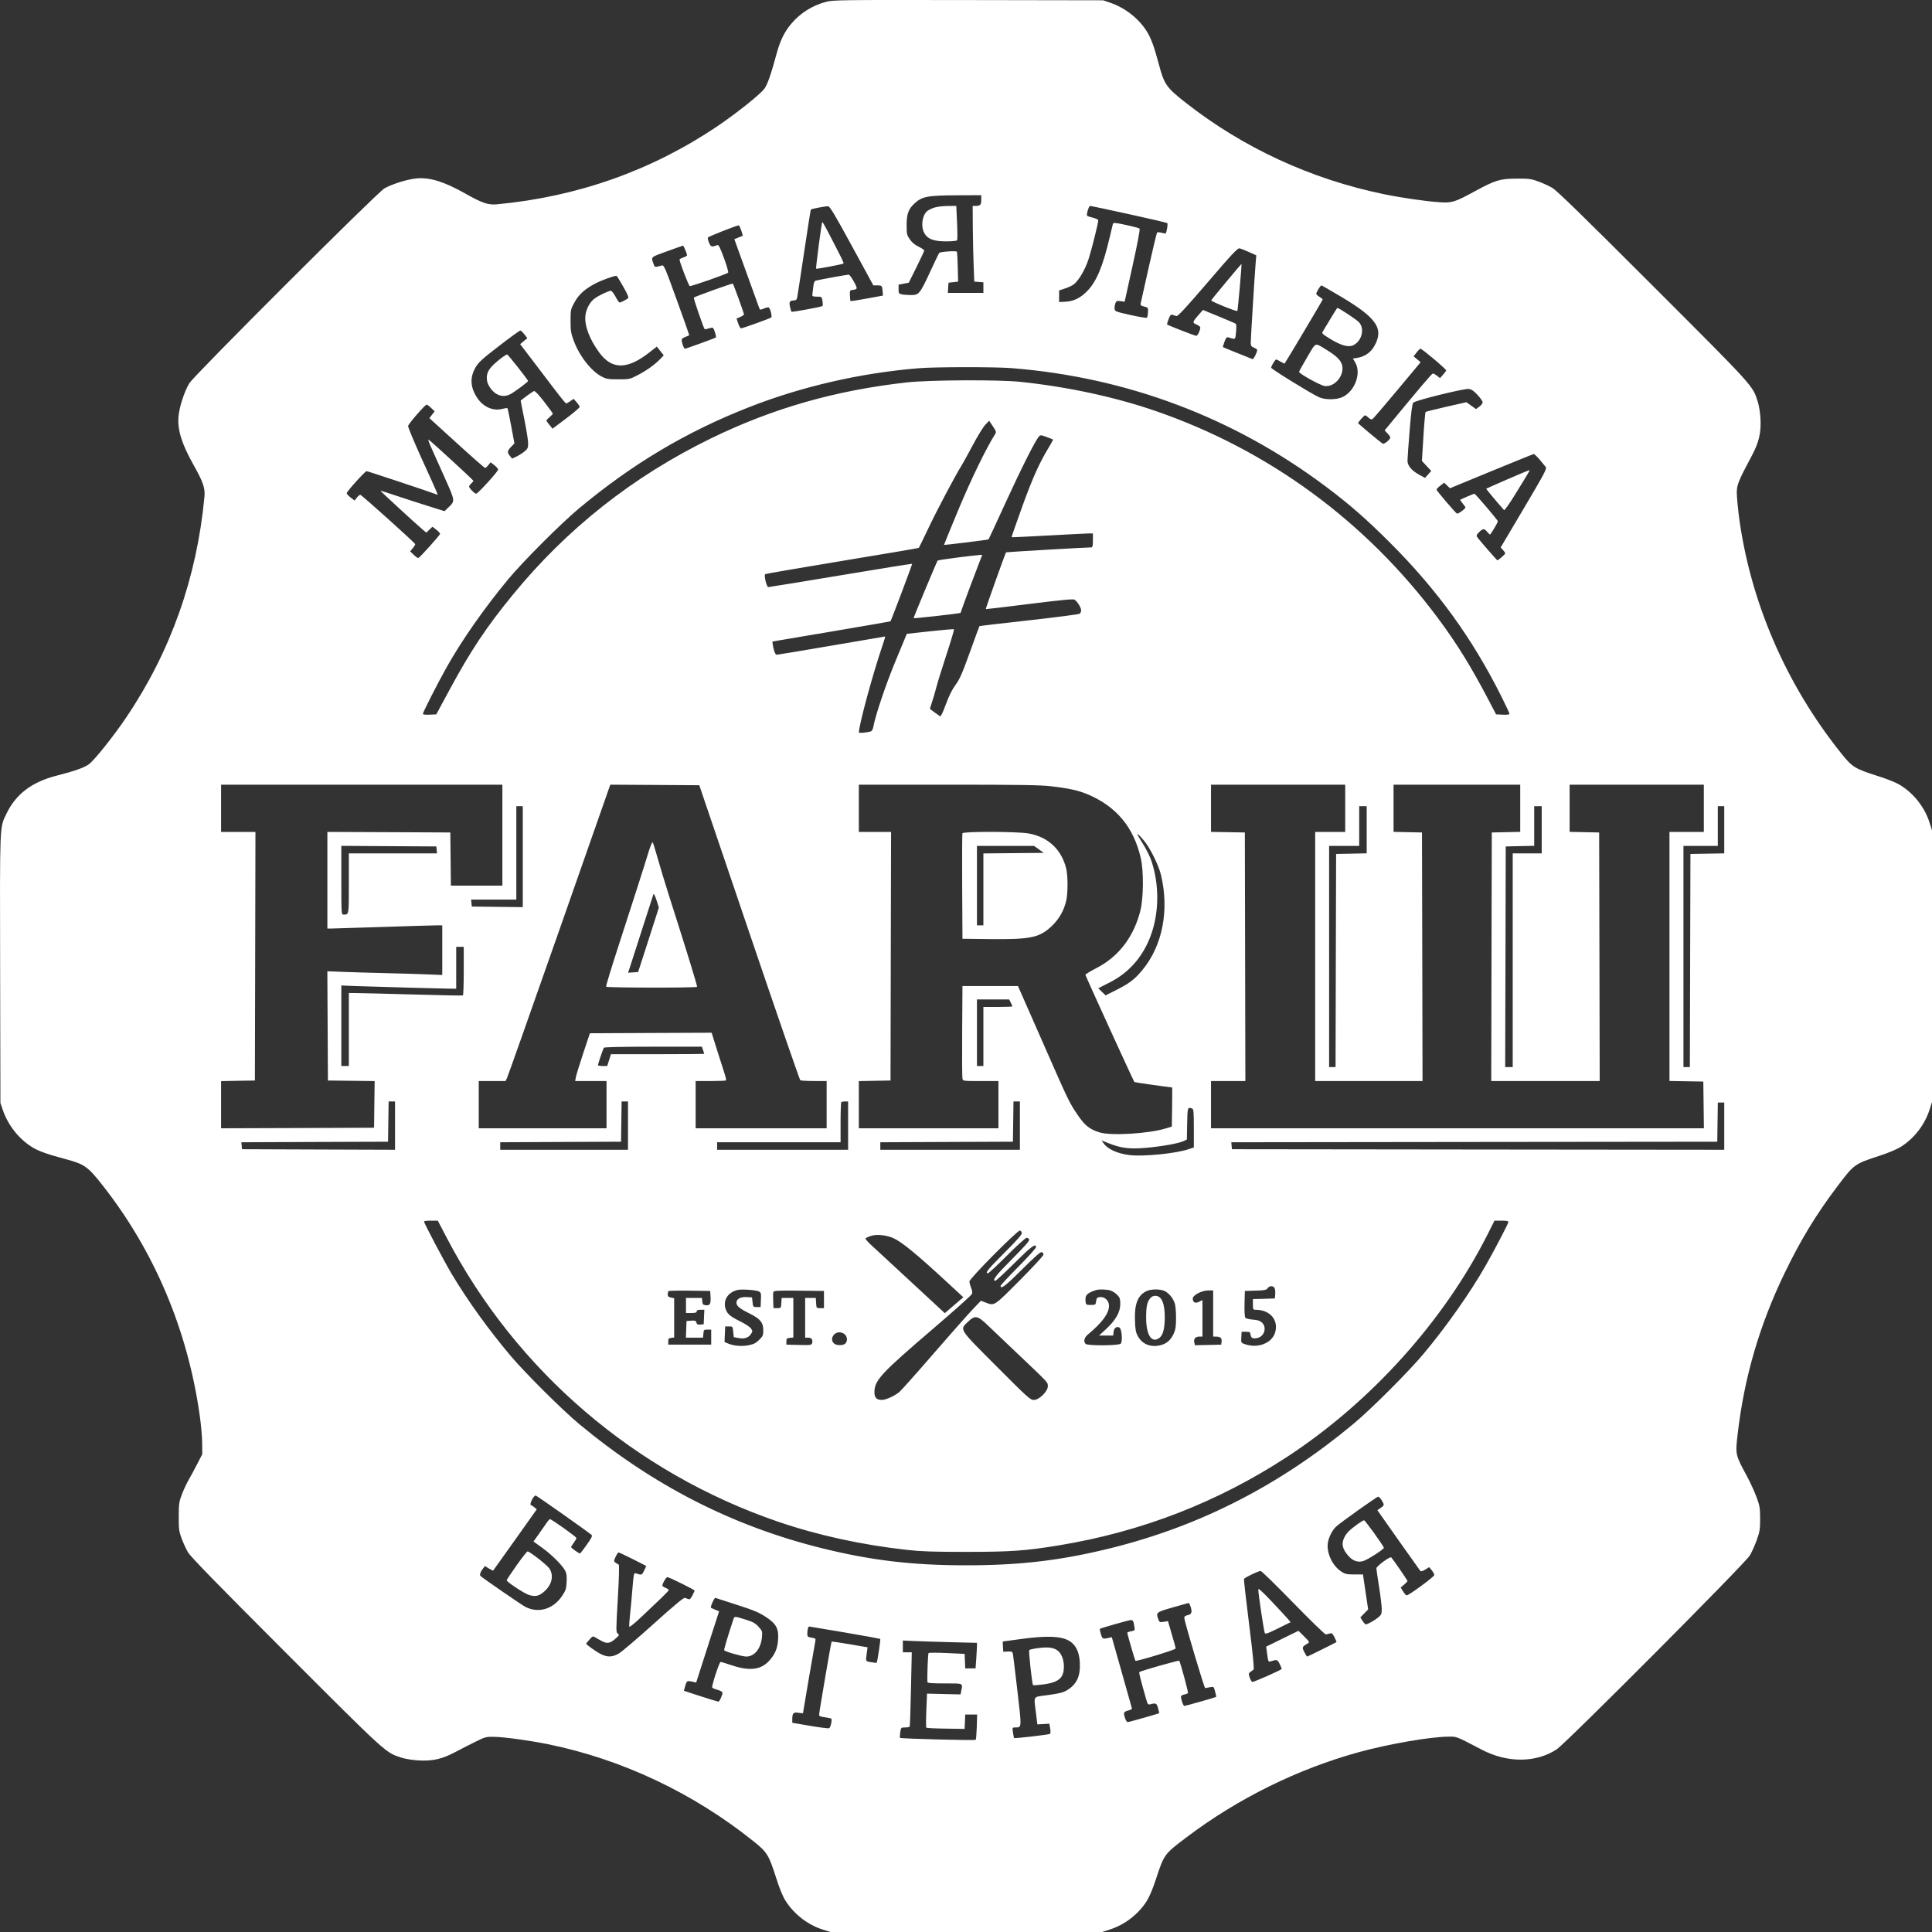<?xml version="1.0" encoding="UTF-8"?> <svg xmlns="http://www.w3.org/2000/svg" width="60" height="60" viewBox="0 0 60 60" fill="none"><rect x="0" y="0" width="60" height="60" fill="#333333" stroke="none"/> <path fill-rule="evenodd" clip-rule="evenodd" d="M25.651 0.058C25.221 0.172 24.846 0.41 24.562 0.751C24.358 0.996 24.229 1.262 24.12 1.66C23.943 2.313 23.837 2.619 23.741 2.751C23.611 2.93 22.874 3.519 22.271 3.925C20.236 5.296 17.936 6.11 15.433 6.345C15.162 6.371 14.976 6.308 14.452 6.012C13.809 5.649 13.374 5.511 12.967 5.538C12.69 5.556 12.191 5.708 11.939 5.85C11.717 5.976 6.034 11.651 5.882 11.899C5.721 12.162 5.561 12.661 5.541 12.964C5.514 13.371 5.653 13.805 6.016 14.448C6.311 14.973 6.374 15.159 6.349 15.43C6.113 17.937 5.302 20.23 3.929 22.268C3.526 22.867 2.934 23.608 2.758 23.736C2.614 23.841 2.303 23.951 1.764 24.087C0.985 24.285 0.489 24.663 0.193 25.285C-0.013 25.717 -0.006 25.547 0.004 30.105L0.013 34.256L0.088 34.473C0.245 34.932 0.568 35.349 0.97 35.608C1.175 35.741 1.446 35.84 2.014 35.991C2.627 36.154 2.724 36.223 3.196 36.824C4.799 38.868 5.825 41.299 6.201 43.944C6.242 44.228 6.277 44.618 6.279 44.811L6.282 45.161L6.127 45.461C6.042 45.626 5.919 45.855 5.853 45.971C5.788 46.086 5.693 46.288 5.644 46.421C5.563 46.636 5.553 46.707 5.551 47.095C5.55 47.484 5.558 47.553 5.638 47.773C5.687 47.907 5.777 48.102 5.837 48.206C5.919 48.346 6.707 49.155 8.882 51.331C12.027 54.477 11.972 54.427 12.468 54.586C12.594 54.626 12.818 54.662 13.005 54.672C13.438 54.696 13.734 54.628 14.139 54.412C14.311 54.321 14.594 54.175 14.768 54.09C15.072 53.94 15.097 53.934 15.352 53.939C15.671 53.945 16.453 54.053 17.014 54.167C19.308 54.633 21.524 55.679 23.398 57.18C23.826 57.523 23.872 57.597 24.103 58.317C24.215 58.666 24.312 58.902 24.401 59.039C24.669 59.455 25.091 59.779 25.555 59.926L25.789 60H30.007H34.225L34.458 59.926C34.922 59.779 35.341 59.459 35.605 59.052C35.692 58.916 35.795 58.675 35.895 58.371C36.154 57.582 36.152 57.585 36.859 57.051C38.45 55.85 40.304 54.935 42.21 54.412C43.12 54.163 44.397 53.941 44.962 53.934C45.254 53.931 45.178 53.901 46.022 54.34C46.816 54.754 47.697 54.749 48.342 54.329C48.631 54.141 54.202 48.549 54.344 48.304C54.406 48.199 54.502 47.981 54.56 47.821C54.652 47.56 54.663 47.489 54.662 47.161C54.661 46.832 54.65 46.764 54.551 46.495C54.491 46.33 54.357 46.037 54.253 45.844C53.891 45.176 53.891 45.174 53.963 44.55C54.166 42.782 54.645 41.142 55.429 39.524C55.928 38.496 56.4 37.719 57.051 36.857C57.585 36.15 57.582 36.152 58.371 35.893C58.675 35.793 58.917 35.69 59.052 35.603C59.459 35.34 59.779 34.92 59.926 34.456L60 34.223V30.005V25.786L59.926 25.553C59.779 25.088 59.459 24.67 59.048 24.404C58.901 24.309 58.677 24.216 58.318 24.101C57.597 23.87 57.523 23.824 57.18 23.395C55.451 21.236 54.34 18.648 53.997 15.982C53.967 15.744 53.94 15.444 53.938 15.315C53.934 15.063 53.981 14.946 54.413 14.136C54.628 13.731 54.696 13.435 54.673 13.002C54.663 12.815 54.627 12.591 54.586 12.464C54.428 11.969 54.477 12.024 51.332 8.879C49.156 6.703 48.347 5.915 48.207 5.834C48.103 5.773 47.908 5.683 47.774 5.635C47.554 5.555 47.485 5.546 47.096 5.547C46.582 5.55 46.441 5.593 45.795 5.944C45.183 6.278 45.09 6.306 44.712 6.281C44.266 6.251 43.51 6.141 42.961 6.027C40.703 5.558 38.607 4.589 36.826 3.192C36.225 2.72 36.156 2.623 35.993 2.01C35.841 1.437 35.742 1.171 35.603 0.956C35.348 0.56 34.935 0.241 34.475 0.083L34.258 0.009L30.073 0.002C26.071 -0.004 25.878 -0.002 25.651 0.058ZM30.474 6.208C30.474 6.363 30.442 6.395 30.287 6.395H30.207L30.211 7.037C30.214 7.39 30.225 7.919 30.236 8.213L30.257 8.746L30.398 8.756L30.54 8.767V8.931V9.096H29.988H29.436L29.446 8.938L29.457 8.779L29.605 8.763L29.755 8.746L29.744 8.296C29.738 8.049 29.726 7.833 29.715 7.816C29.695 7.783 29.205 7.816 29.169 7.854C29.156 7.868 29.029 8.131 28.887 8.439C28.57 9.124 28.538 9.163 28.295 9.163C28.196 9.163 28.068 9.154 28.01 9.142C27.913 9.123 27.906 9.111 27.906 8.981V8.841L28.064 8.81L28.223 8.779L28.463 8.296C28.595 8.03 28.703 7.797 28.703 7.779C28.703 7.761 28.625 7.708 28.53 7.662C28.414 7.607 28.323 7.531 28.256 7.434C28.163 7.299 28.156 7.27 28.156 6.984C28.157 6.647 28.212 6.493 28.395 6.324C28.636 6.1 28.791 6.07 29.732 6.065L30.474 6.062V6.208ZM26.455 7.637L27.122 8.862L27.245 8.863C27.389 8.863 27.395 8.87 27.411 9.046L27.422 9.179L26.925 9.271C26.652 9.322 26.422 9.357 26.414 9.349C26.406 9.342 26.398 9.263 26.395 9.174C26.389 9.015 26.39 9.013 26.497 9.002C26.557 8.997 26.606 8.973 26.606 8.95C26.606 8.876 26.402 8.529 26.358 8.529C26.307 8.529 25.411 8.692 25.332 8.716C25.292 8.728 25.27 8.786 25.255 8.923C25.243 9.027 25.231 9.135 25.227 9.163C25.223 9.2 25.259 9.213 25.371 9.213C25.519 9.213 25.52 9.214 25.543 9.346C25.555 9.42 25.556 9.49 25.544 9.503C25.518 9.53 24.598 9.7 24.579 9.681C24.572 9.674 24.551 9.605 24.534 9.527C24.499 9.372 24.526 9.331 24.663 9.33C24.712 9.33 24.743 9.305 24.755 9.255C24.764 9.213 24.861 8.582 24.97 7.851C25.079 7.12 25.174 6.515 25.182 6.507C25.206 6.483 25.651 6.4 25.721 6.406C25.772 6.411 25.943 6.696 26.455 7.637ZM29.006 6.45C28.924 6.479 28.828 6.527 28.793 6.557C28.639 6.692 28.593 7.024 28.7 7.229C28.801 7.421 28.991 7.496 29.378 7.496C29.567 7.496 29.712 7.481 29.724 7.461C29.736 7.442 29.735 7.194 29.722 6.911L29.698 6.395L29.427 6.397C29.273 6.398 29.092 6.421 29.006 6.45ZM35.058 6.65C35.7 6.791 36.237 6.916 36.252 6.929C36.276 6.949 36.233 7.215 36.201 7.248C36.194 7.255 36.137 7.246 36.075 7.229C36.012 7.211 35.95 7.208 35.935 7.222C35.921 7.237 35.804 7.721 35.676 8.298C35.548 8.874 35.435 9.379 35.426 9.418C35.412 9.478 35.429 9.495 35.534 9.52C35.656 9.55 35.658 9.554 35.652 9.695C35.648 9.775 35.633 9.852 35.618 9.866C35.604 9.88 35.374 9.842 35.108 9.783C34.652 9.681 34.624 9.67 34.615 9.592C34.609 9.546 34.62 9.47 34.638 9.422C34.668 9.345 34.685 9.337 34.799 9.353L34.927 9.37L35.174 8.249C35.329 7.55 35.41 7.118 35.39 7.099C35.373 7.083 35.183 7.032 34.968 6.986C34.614 6.911 34.575 6.908 34.561 6.958C34.553 6.988 34.507 7.177 34.46 7.379C34.248 8.281 34.051 8.748 33.759 9.045C33.551 9.257 33.338 9.359 33.084 9.371L32.891 9.38V9.2V9.02L33.07 8.961C33.169 8.929 33.289 8.874 33.337 8.839C33.496 8.723 33.701 8.375 33.81 8.036C33.905 7.739 34.107 6.931 34.108 6.84C34.108 6.819 34.033 6.784 33.941 6.762C33.849 6.74 33.768 6.711 33.76 6.698C33.734 6.657 33.815 6.395 33.854 6.394C33.874 6.394 34.416 6.509 35.058 6.65ZM25.427 7.615C25.375 8.011 25.338 8.339 25.344 8.345C25.361 8.361 26.172 8.207 26.195 8.184C26.213 8.166 26.143 8.023 25.681 7.137C25.612 7.005 25.547 6.896 25.538 6.896C25.528 6.896 25.478 7.219 25.427 7.615ZM23.018 7.151C23.047 7.237 23.071 7.311 23.071 7.315C23.071 7.318 23.012 7.346 22.939 7.375L22.806 7.428L22.935 7.787C23.143 8.366 23.544 9.473 23.575 9.556C23.602 9.629 23.608 9.63 23.724 9.581C23.791 9.553 23.858 9.538 23.874 9.548C23.922 9.578 23.985 9.829 23.952 9.859C23.917 9.89 23.064 10.197 23.012 10.197C22.993 10.197 22.954 10.128 22.925 10.044L22.874 9.892L22.989 9.844C23.052 9.817 23.105 9.781 23.105 9.763C23.105 9.727 22.78 8.828 22.759 8.807C22.745 8.792 21.579 9.21 21.548 9.242C21.53 9.259 21.848 10.185 21.884 10.222C21.893 10.23 21.948 10.221 22.006 10.201C22.064 10.181 22.125 10.172 22.14 10.182C22.177 10.204 22.254 10.458 22.231 10.481C22.21 10.502 21.307 10.83 21.27 10.83C21.239 10.83 21.171 10.646 21.171 10.561C21.171 10.523 21.212 10.488 21.287 10.463C21.351 10.442 21.404 10.415 21.404 10.404C21.404 10.392 21.229 9.897 21.014 9.304C20.655 8.31 20.619 8.226 20.556 8.244C20.336 8.305 20.339 8.306 20.304 8.215C20.212 7.971 20.189 7.994 20.715 7.804C20.979 7.708 21.203 7.629 21.213 7.629C21.232 7.629 21.337 7.881 21.337 7.927C21.337 7.944 21.285 7.975 21.221 7.996C21.156 8.017 21.104 8.047 21.104 8.062C21.104 8.136 21.387 8.871 21.42 8.884C21.461 8.9 22.567 8.513 22.613 8.467C22.628 8.453 22.57 8.25 22.484 8.016C22.366 7.694 22.317 7.596 22.28 7.611C22.102 7.679 22.076 7.672 22.021 7.542C21.992 7.473 21.975 7.399 21.983 7.378C21.995 7.348 22.858 7.006 22.943 6.998C22.955 6.996 22.989 7.066 23.018 7.151ZM38.792 7.829L39.015 7.929L38.995 8.171C38.965 8.525 38.843 10.514 38.843 10.644C38.843 10.736 38.86 10.763 38.943 10.797C38.998 10.82 39.043 10.851 39.043 10.867C39.043 10.944 38.93 11.166 38.897 11.153C38.255 10.896 37.99 10.789 37.981 10.779C37.974 10.773 37.995 10.698 38.028 10.613C38.078 10.482 38.097 10.462 38.157 10.48C38.373 10.548 38.364 10.555 38.387 10.309C38.399 10.184 38.397 10.072 38.384 10.059C38.37 10.046 38.134 9.944 37.859 9.831L37.359 9.626L37.232 9.769C37.028 10.002 37.023 10.021 37.158 10.078C37.223 10.105 37.276 10.145 37.276 10.168C37.276 10.255 37.194 10.43 37.153 10.43C37.112 10.43 36.273 10.104 36.246 10.078C36.238 10.071 36.259 9.996 36.291 9.911C36.339 9.787 36.362 9.761 36.413 9.777C36.447 9.788 36.502 9.805 36.534 9.815C36.578 9.829 36.808 9.582 37.509 8.765C38.273 7.874 38.438 7.699 38.497 7.712C38.536 7.721 38.669 7.774 38.792 7.829ZM38.087 8.748C37.833 9.052 37.621 9.313 37.616 9.328C37.605 9.36 38.401 9.683 38.427 9.657C38.443 9.64 38.57 8.196 38.555 8.196C38.551 8.196 38.341 8.444 38.087 8.748ZM19.355 8.9C19.506 9.169 19.535 9.244 19.499 9.268C19.41 9.328 19.273 9.396 19.242 9.396C19.225 9.396 19.168 9.314 19.116 9.213C19.063 9.112 18.997 9.03 18.97 9.03C18.9 9.03 18.595 9.176 18.468 9.269C18.318 9.38 18.201 9.597 18.18 9.806C18.148 10.114 18.309 10.539 18.614 10.953C19.006 11.484 19.481 11.482 20.166 10.946L20.398 10.764L20.505 10.899L20.613 11.035L20.5 11.153C20.334 11.326 20.082 11.506 19.801 11.652C19.56 11.777 19.544 11.78 19.203 11.78C18.897 11.781 18.833 11.77 18.694 11.699C18.363 11.53 17.992 11.056 17.815 10.574C17.732 10.348 17.719 10.266 17.719 9.963C17.719 9.628 17.724 9.604 17.834 9.402C17.971 9.149 18.154 8.981 18.478 8.81C18.674 8.707 19.026 8.577 19.143 8.565C19.156 8.564 19.251 8.715 19.355 8.9ZM41.659 9.221C42.767 9.882 42.986 10.213 42.677 10.754C42.566 10.949 42.38 11.077 42.155 11.113L42.016 11.135L42.088 11.258C42.283 11.587 42.081 12.144 41.699 12.328C41.512 12.419 41.151 12.422 40.96 12.335C40.716 12.224 39.477 11.459 39.477 11.42C39.477 11.367 39.602 11.164 39.634 11.164C39.648 11.164 39.71 11.195 39.772 11.232C39.834 11.27 39.889 11.296 39.894 11.291C39.925 11.258 41.077 9.321 41.077 9.301C41.077 9.288 41.032 9.251 40.977 9.218C40.922 9.186 40.877 9.143 40.877 9.123C40.877 9.078 41.009 8.863 41.037 8.863C41.048 8.863 41.328 9.024 41.659 9.221ZM41.326 9.888C41.219 10.067 41.112 10.246 41.086 10.286C41.042 10.354 41.052 10.365 41.313 10.526C41.651 10.733 41.885 10.796 42.035 10.718C42.301 10.581 42.388 10.199 42.199 10.002C42.12 9.919 41.58 9.563 41.533 9.563C41.525 9.563 41.432 9.709 41.326 9.888ZM16.285 10.383L16.377 10.502L16.265 10.595L16.154 10.688L16.47 11.102C16.643 11.329 16.958 11.743 17.169 12.021C17.38 12.3 17.565 12.529 17.581 12.529C17.596 12.53 17.655 12.498 17.711 12.459L17.813 12.386L17.908 12.492C17.96 12.551 18.002 12.617 18.001 12.64C18 12.662 17.811 12.823 17.58 12.997L17.16 13.313L17.065 13.198C17.012 13.135 16.969 13.073 16.969 13.06C16.969 13.048 17.014 12.999 17.069 12.953C17.124 12.907 17.169 12.859 17.169 12.847C17.169 12.835 17.047 12.668 16.899 12.476C16.724 12.25 16.612 12.133 16.582 12.144C16.538 12.161 16.169 12.431 16.169 12.446C16.169 12.45 16.221 12.713 16.285 13.031C16.35 13.349 16.402 13.681 16.402 13.768C16.402 13.905 16.388 13.938 16.295 14.016C16.236 14.066 16.124 14.137 16.047 14.175L15.905 14.243L15.838 14.162C15.746 14.052 15.752 14.002 15.872 13.878L15.976 13.771L15.876 13.232C15.821 12.936 15.768 12.686 15.759 12.677C15.75 12.668 15.678 12.677 15.6 12.698C15.316 12.775 15.006 12.638 14.819 12.354C14.6 12.02 14.586 11.715 14.778 11.394C14.866 11.247 14.996 11.13 15.502 10.741C15.841 10.48 16.136 10.266 16.157 10.265C16.177 10.264 16.235 10.317 16.285 10.383ZM40.597 11.091C40.458 11.326 40.344 11.532 40.344 11.549C40.345 11.605 41.005 11.97 41.138 11.988C41.454 12.03 41.764 11.653 41.677 11.33C41.638 11.185 41.496 11.046 41.21 10.873C40.814 10.633 40.884 10.608 40.597 11.091ZM44.532 11.151C44.741 11.327 44.912 11.485 44.912 11.501C44.912 11.517 44.869 11.578 44.816 11.636L44.721 11.743L44.628 11.67C44.578 11.63 44.519 11.598 44.499 11.599C44.467 11.601 44.077 12.061 43.164 13.169L43.001 13.367L43.09 13.46C43.138 13.51 43.178 13.567 43.178 13.585C43.178 13.65 42.985 13.806 42.939 13.778C42.873 13.738 42.177 13.156 42.177 13.141C42.177 13.109 42.364 12.898 42.392 12.898C42.409 12.898 42.459 12.931 42.502 12.972C42.558 13.024 42.594 13.036 42.626 13.013C42.652 12.996 42.998 12.591 43.396 12.115L44.119 11.249L44.01 11.158L43.901 11.067L43.991 10.949C44.041 10.883 44.097 10.83 44.117 10.83C44.136 10.83 44.323 10.975 44.532 11.151ZM15.513 11.164C15.215 11.402 15.118 11.54 15.118 11.73C15.118 11.844 15.143 11.923 15.211 12.026C15.379 12.279 15.615 12.36 15.845 12.244C15.969 12.181 16.403 11.86 16.401 11.832C16.398 11.797 15.784 11.019 15.752 11.009C15.733 11.004 15.626 11.073 15.513 11.164ZM31.409 11.432C34.988 11.714 38.308 12.963 41.16 15.1C41.907 15.659 42.437 16.122 43.163 16.848C44.634 18.319 45.72 19.818 46.625 21.626C46.765 21.905 46.879 22.15 46.879 22.169C46.879 22.192 46.801 22.201 46.671 22.195L46.462 22.185L46.218 21.718C45.677 20.686 45.231 19.967 44.647 19.184C42.41 16.185 39.396 13.975 35.892 12.765C34.628 12.329 33.152 12.011 31.674 11.857C31.009 11.788 28.859 11.799 28.173 11.875C25.954 12.121 24.005 12.677 22.085 13.612C19.66 14.794 17.607 16.415 15.916 18.483C15.109 19.469 14.612 20.216 13.967 21.411L13.549 22.185L13.341 22.195C13.206 22.201 13.134 22.192 13.134 22.168C13.134 22.119 13.569 21.264 13.855 20.751C14.319 19.916 15.044 18.878 15.788 17.983C16.252 17.426 17.429 16.249 17.986 15.785C19.651 14.4 21.312 13.411 23.255 12.648C24.895 12.003 26.733 11.581 28.54 11.435C29.054 11.393 30.89 11.392 31.409 11.432ZM45.887 12.265C45.974 12.359 46.045 12.462 46.045 12.494C46.045 12.526 45.999 12.586 45.942 12.628L45.839 12.704L45.69 12.598L45.541 12.491L44.918 12.632C44.575 12.71 44.285 12.783 44.273 12.794C44.261 12.805 44.23 13.152 44.205 13.565L44.159 14.315L44.304 14.471L44.449 14.626L44.352 14.734L44.256 14.842L44.081 14.747C43.839 14.615 43.711 14.462 43.711 14.305C43.711 14.236 43.741 13.813 43.778 13.365C43.825 12.785 43.858 12.537 43.891 12.504C43.961 12.433 45.471 12.061 45.612 12.079C45.699 12.091 45.769 12.137 45.887 12.265ZM13.389 12.669L13.498 12.774L13.416 12.88L13.335 12.986L14.184 13.759C14.651 14.184 15.048 14.532 15.065 14.532C15.083 14.532 15.128 14.492 15.166 14.444L15.235 14.357L15.352 14.446C15.416 14.495 15.469 14.557 15.469 14.583C15.469 14.643 14.842 15.332 14.787 15.332C14.739 15.332 14.568 15.159 14.568 15.11C14.568 15.091 14.598 15.049 14.635 15.015C14.672 14.982 14.702 14.944 14.702 14.932C14.702 14.908 13.386 13.7 13.309 13.653C13.287 13.639 13.322 13.745 13.387 13.888C13.453 14.031 13.642 14.454 13.808 14.827C14.143 15.581 14.14 15.551 13.916 15.768L13.806 15.875L13.295 15.715C13.014 15.627 12.568 15.482 12.303 15.394C12.039 15.305 11.819 15.236 11.815 15.241C11.807 15.249 12.936 16.288 13.124 16.445L13.239 16.541L13.334 16.45L13.429 16.358L13.549 16.45C13.614 16.5 13.668 16.558 13.667 16.578C13.665 16.619 13.047 17.308 12.994 17.328C12.976 17.335 12.911 17.291 12.85 17.231L12.737 17.122L12.82 17.023C12.866 16.969 12.899 16.912 12.894 16.898C12.876 16.848 11.227 15.366 11.19 15.366C11.17 15.366 11.121 15.405 11.082 15.454L11.011 15.544L10.889 15.451C10.822 15.399 10.767 15.34 10.767 15.318C10.767 15.265 11.338 14.632 11.385 14.632C11.418 14.632 13.37 15.281 13.545 15.35C13.617 15.379 13.671 15.51 13.085 14.22C12.854 13.709 12.668 13.263 12.674 13.229C12.685 13.16 13.199 12.568 13.25 12.566C13.267 12.565 13.33 12.611 13.389 12.669ZM30.906 13.479C30.623 13.928 30.163 14.873 29.77 15.815C29.518 16.42 29.314 16.918 29.317 16.921C29.329 16.933 30.685 16.765 30.7 16.751C30.708 16.743 30.95 16.222 31.238 15.592C31.732 14.515 32.15 13.686 32.264 13.558C32.312 13.505 32.326 13.506 32.503 13.571C32.606 13.609 32.696 13.645 32.702 13.65C32.709 13.655 32.646 13.771 32.564 13.906C32.272 14.388 32.061 14.86 31.736 15.762C31.555 16.265 31.41 16.68 31.415 16.684C31.42 16.689 31.927 16.665 32.541 16.631C33.155 16.597 33.722 16.568 33.8 16.567L33.941 16.566V16.783C33.941 16.934 33.929 16.999 33.9 16.999C33.782 16.996 31.255 17.144 31.244 17.153C31.224 17.171 30.604 18.908 30.614 18.917C30.619 18.921 31.229 18.849 31.969 18.756C32.938 18.635 33.329 18.597 33.369 18.622C33.454 18.675 33.575 18.868 33.575 18.951C33.575 18.992 33.556 19.041 33.533 19.059C33.51 19.078 32.802 19.17 31.96 19.264C31.118 19.357 30.424 19.439 30.418 19.445C30.412 19.451 30.279 19.814 30.121 20.253C29.883 20.915 29.807 21.088 29.676 21.268C29.568 21.415 29.471 21.61 29.374 21.875C29.283 22.124 29.217 22.259 29.193 22.245C29.173 22.233 29.096 22.178 29.023 22.123C28.95 22.067 28.886 22.02 28.881 22.017C28.877 22.015 28.904 21.924 28.941 21.815C28.978 21.707 29.04 21.498 29.077 21.351C29.114 21.204 29.258 20.742 29.395 20.323C29.533 19.904 29.637 19.553 29.627 19.543C29.617 19.533 29.284 19.561 28.886 19.605L28.162 19.684L27.821 20.505C27.518 21.233 27.186 22.214 27.121 22.576C27.108 22.648 27.076 22.706 27.044 22.715C26.915 22.753 26.672 22.774 26.673 22.747C26.679 22.496 27.114 20.898 27.419 20.009C27.465 19.876 27.495 19.767 27.488 19.767C27.48 19.767 26.73 19.895 25.821 20.051C24.912 20.207 24.147 20.334 24.121 20.334C24.076 20.334 24.018 20.178 23.997 20.004L23.988 19.923L25.817 19.614C26.823 19.444 27.651 19.3 27.655 19.294C27.68 19.265 28.337 17.52 28.327 17.51C28.321 17.503 27.323 17.663 26.111 17.866C24.899 18.068 23.886 18.233 23.86 18.233C23.809 18.233 23.72 17.869 23.763 17.831C23.777 17.819 24.853 17.634 26.154 17.419C27.456 17.205 28.527 17.023 28.535 17.015C28.542 17.008 28.679 16.727 28.838 16.392C29.098 15.843 29.663 14.775 29.861 14.459C29.904 14.391 30.06 14.106 30.21 13.825C30.359 13.544 30.535 13.259 30.6 13.191L30.719 13.066L30.834 13.238C30.936 13.389 30.945 13.417 30.906 13.479ZM47.815 14.273C47.896 14.37 47.983 14.474 48.007 14.505C48.045 14.553 47.956 14.719 47.327 15.782L46.604 17.003L46.675 17.078C46.714 17.12 46.746 17.168 46.746 17.185C46.746 17.213 46.534 17.4 46.502 17.4C46.487 17.4 45.956 16.79 45.883 16.69C45.843 16.635 45.849 16.616 45.931 16.53C46.045 16.411 46.1 16.408 46.185 16.516C46.221 16.562 46.261 16.599 46.273 16.599C46.297 16.599 46.515 16.233 46.517 16.188C46.52 16.157 45.817 15.332 45.788 15.332C45.771 15.332 45.374 15.502 45.349 15.52C45.343 15.525 45.376 15.576 45.424 15.633C45.472 15.691 45.511 15.748 45.51 15.76C45.505 15.806 45.279 15.97 45.247 15.95C45.188 15.914 44.612 15.238 44.612 15.205C44.612 15.188 44.665 15.132 44.731 15.082L44.85 14.991L44.94 15.077L45.03 15.163L46.313 14.634C47.019 14.343 47.612 14.103 47.631 14.101C47.651 14.1 47.733 14.177 47.815 14.273ZM46.814 14.886C46.458 15.04 46.161 15.172 46.156 15.177C46.148 15.185 46.553 15.67 46.712 15.843C46.725 15.858 46.879 15.64 47.052 15.359C47.514 14.61 47.52 14.598 47.49 14.602C47.475 14.603 47.171 14.731 46.814 14.886ZM29.73 17.315C29.404 17.357 29.129 17.399 29.119 17.409C29.096 17.432 28.373 19.165 28.373 19.197C28.373 19.214 29.706 19.065 29.829 19.035C29.832 19.034 29.853 18.977 29.875 18.909C29.92 18.771 30.326 17.685 30.436 17.408L30.506 17.233L30.415 17.236C30.365 17.238 30.057 17.274 29.73 17.315ZM15.602 25.936V27.504H14.802H14.003L13.994 26.678L13.985 25.853L12.076 25.844L10.167 25.836V27.337V28.837L10.275 28.837C10.335 28.837 11.051 28.814 11.867 28.788C12.684 28.761 13.438 28.738 13.543 28.738L13.735 28.738V29.508V30.279L13.243 30.259C12.972 30.248 12.406 30.231 11.984 30.222C11.562 30.212 10.981 30.195 10.692 30.184L10.166 30.164L10.175 31.86L10.184 33.556L10.909 33.565L11.635 33.574L11.626 34.299L11.617 35.023L9.242 35.032L6.866 35.04V34.307V33.575L7.391 33.565L7.916 33.556L7.925 29.696L7.933 25.836H7.399H6.866V25.103V24.369H11.234H15.602V25.936ZM23.267 28.954C24.12 31.467 24.834 33.534 24.853 33.547C24.872 33.561 25.065 33.572 25.28 33.572L25.672 33.573V34.306V35.04H23.638H21.604V34.306V33.573H22.065C22.319 33.573 22.535 33.564 22.546 33.553C22.556 33.543 22.537 33.449 22.503 33.345C22.469 33.241 22.364 32.912 22.27 32.614L22.1 32.072L20.21 32.08L18.32 32.089L18.114 32.706C18.001 33.045 17.898 33.379 17.885 33.448L17.862 33.573H18.349H18.836V34.306V35.04H16.852H14.868V34.306V33.573H15.284H15.7L15.745 33.481C15.77 33.431 16.502 31.36 17.372 28.879L18.953 24.369L20.335 24.377L21.717 24.386L23.267 28.954ZM32.641 24.418C33.201 24.483 33.497 24.549 33.785 24.671C34.674 25.049 35.209 25.693 35.429 26.653C35.521 27.053 35.514 27.884 35.416 28.278C35.212 29.095 34.741 29.71 34.047 30.067C33.861 30.163 33.708 30.256 33.708 30.273C33.708 30.303 35.202 33.573 35.23 33.604C35.239 33.614 36.112 33.739 36.401 33.772C36.406 33.772 36.406 34.046 36.401 34.38L36.392 34.987L36.205 35.044C35.664 35.209 34.499 35.278 34.141 35.166C33.844 35.074 33.69 34.952 33.478 34.64C33.2 34.23 33.209 34.25 32.377 32.356L31.614 30.622H30.752H29.89L29.881 32.022C29.876 32.792 29.88 33.456 29.89 33.498C29.908 33.572 29.915 33.573 30.457 33.573H31.007V34.306V35.04H28.84H26.672V34.307V33.575L27.164 33.565L27.656 33.556L27.664 29.696L27.673 25.836H27.173H26.672V25.103V24.369H29.448C31.672 24.369 32.307 24.379 32.641 24.418ZM41.777 25.103V25.836H41.31H40.844V29.704V33.573H42.511H44.178L44.17 29.713L44.161 25.853L43.72 25.844L43.278 25.834V25.102V24.369H45.245H47.212V25.102V25.834L46.771 25.844L46.329 25.853L46.32 29.713L46.312 33.573H47.996H49.68L49.672 29.713L49.663 25.853L49.205 25.844L48.746 25.834V25.102V24.369H50.83H52.914V25.103V25.836H52.381H51.847V29.704V33.571L52.373 33.58L52.898 33.589L52.907 34.315L52.916 35.04H45.263H37.609V34.306V33.573H38.143H38.676L38.668 29.713L38.66 25.853L38.134 25.844L37.609 25.835V25.102V24.369H39.693H41.777V25.103ZM16.235 26.604V28.172L15.444 28.163L14.652 28.154L14.641 28.046L14.631 27.937H15.333H16.035V26.487V25.036H16.136H16.235V26.604ZM42.444 25.769V26.501L41.969 26.511L41.494 26.52L41.485 29.83L41.477 33.139H41.377H41.277V29.704V26.27H41.744H42.211V25.653V25.036H42.328H42.444V25.769ZM47.879 25.77V26.503H47.429H46.979V29.821V33.139H46.862H46.745L46.754 29.713L46.762 26.287L47.204 26.277L47.646 26.268V25.652V25.036H47.763H47.879V25.77ZM53.548 25.769V26.502L53.023 26.511L52.498 26.52L52.489 29.83L52.48 33.139H52.381H52.281V29.704V26.27H52.814H53.348V25.653V25.036H53.448H53.548V25.769ZM29.889 25.878C29.88 25.901 29.877 26.648 29.881 27.537L29.89 29.154L30.757 29.164C32.006 29.177 32.279 29.12 32.655 28.768C32.885 28.553 33.045 28.275 33.113 27.968C33.168 27.723 33.166 27.195 33.111 26.97C32.964 26.378 32.549 25.992 31.946 25.884C31.598 25.822 29.912 25.817 29.889 25.878ZM35.524 26.103C35.711 26.322 35.983 26.867 36.055 27.17C36.319 28.27 36.102 29.375 35.474 30.13C35.234 30.419 35.063 30.548 34.647 30.756L34.335 30.912L34.221 30.802L34.108 30.691L34.466 30.509C35.069 30.202 35.499 29.707 35.742 29.043C35.999 28.338 36.006 27.48 35.76 26.742C35.711 26.593 35.59 26.352 35.475 26.175C35.259 25.84 35.277 25.814 35.524 26.103ZM20.137 26.474C20.003 26.915 19.675 27.938 19.189 29.434C18.978 30.084 18.813 30.628 18.823 30.643C18.844 30.678 21.628 30.681 21.648 30.647C21.661 30.623 21.313 29.492 20.773 27.804C20.648 27.41 20.488 26.884 20.42 26.637C20.351 26.389 20.283 26.173 20.268 26.157C20.254 26.142 20.195 26.284 20.137 26.474ZM13.562 26.395L13.572 26.503H12.203H10.834V27.433C10.834 28.433 10.839 28.404 10.664 28.404C10.603 28.404 10.6 28.367 10.6 27.337V26.269L12.076 26.278L13.551 26.287L13.562 26.395ZM32.264 26.378L32.415 26.487L31.478 26.495L30.54 26.504V27.621V28.738H30.44H30.34V27.504V26.27H31.227H32.113L32.264 26.378ZM20.382 28.435C20.339 28.574 20.194 29.025 20.06 29.438L19.817 30.188L19.662 30.198L19.506 30.208L19.57 30.015C19.605 29.908 19.778 29.371 19.954 28.821C20.13 28.271 20.282 27.798 20.293 27.77C20.305 27.741 20.343 27.815 20.387 27.951L20.461 28.182L20.382 28.435ZM14.402 30.153C14.402 30.564 14.39 30.907 14.377 30.914C14.363 30.922 13.676 30.909 12.851 30.885C12.026 30.862 11.234 30.842 11.092 30.841L10.834 30.838V31.972V33.106H10.717H10.6V31.856V30.605L11.042 30.623C11.512 30.641 13.836 30.705 14.044 30.705H14.168V30.055V29.404H14.285H14.402V30.153ZM31.39 31.137C31.418 31.191 31.441 31.243 31.441 31.253C31.441 31.264 31.238 31.272 30.99 31.272H30.54V32.189V33.106H30.44H30.34V32.072V31.038H30.84H31.339L31.39 31.137ZM21.834 32.611C21.854 32.668 21.871 32.721 21.871 32.727C21.871 32.734 21.219 32.739 20.422 32.739H18.973L18.915 32.922L18.858 33.106H18.714C18.634 33.106 18.57 33.093 18.57 33.078C18.57 33.043 18.726 32.583 18.753 32.539C18.766 32.518 19.312 32.506 20.286 32.506H21.797L21.834 32.611ZM12.268 34.957V35.707L9.892 35.699L7.516 35.69L7.506 35.582L7.495 35.474L9.773 35.465L12.051 35.457L12.06 34.832L12.069 34.206H12.168H12.268V34.957ZM19.503 34.957V35.707H17.519H15.535V35.59V35.474L17.411 35.465L19.287 35.457L19.296 34.832L19.305 34.206H19.404H19.503V34.957ZM26.339 34.957V35.707H24.305H22.271V35.59V35.474H24.188H26.105V34.862C26.105 34.526 26.115 34.241 26.128 34.229C26.14 34.216 26.192 34.206 26.244 34.206H26.339V34.957ZM31.674 34.957V35.707H29.507H27.339V35.59V35.474L29.398 35.465L31.457 35.457L31.466 34.832L31.475 34.206H31.575H31.674V34.957ZM53.548 34.973V35.707L45.904 35.699L38.26 35.69L38.249 35.582L38.239 35.474L45.785 35.465L53.331 35.457L53.34 34.848L53.349 34.24H53.449H53.548V34.973ZM37.023 34.427C37.068 34.444 37.076 34.53 37.076 35.04V35.634L36.917 35.688C36.524 35.823 35.498 35.925 35.073 35.871C34.69 35.823 34.386 35.681 34.262 35.492L34.213 35.416L34.416 35.499C34.814 35.659 35.079 35.692 35.599 35.646C36.096 35.601 36.611 35.508 36.764 35.435L36.859 35.389L36.868 34.898C36.878 34.386 36.882 34.373 37.023 34.427ZM13.87 38.433C16.033 42.575 19.721 45.737 24.165 47.258C25.392 47.678 26.763 47.978 28.173 48.134C28.61 48.183 28.986 48.195 30.007 48.195C31.381 48.195 31.847 48.163 32.881 47.993C35.443 47.573 37.807 46.657 39.96 45.252C42.577 43.543 44.859 41.008 46.216 38.3L46.413 37.908H46.629C46.771 37.908 46.846 37.921 46.846 37.947C46.846 37.993 46.412 38.825 46.136 39.308C45.656 40.148 44.939 41.168 44.225 42.026C43.762 42.584 42.585 43.761 42.027 44.224C39.745 46.122 37.288 47.383 34.521 48.073C32.972 48.459 31.693 48.612 30.007 48.612C28.32 48.612 27.041 48.459 25.492 48.073C22.727 47.383 20.266 46.121 17.986 44.224C17.463 43.789 16.306 42.638 15.86 42.109C15.177 41.299 14.537 40.411 14.036 39.578C13.82 39.22 13.168 37.985 13.168 37.936C13.168 37.92 13.264 37.908 13.382 37.908H13.596L13.87 38.433ZM31.733 38.292C31.74 38.339 31.586 38.514 31.191 38.908C30.675 39.423 30.58 39.542 30.682 39.542C30.706 39.542 30.972 39.294 31.274 38.992C31.576 38.689 31.85 38.441 31.883 38.441C31.916 38.441 31.952 38.465 31.963 38.495C31.978 38.532 31.823 38.708 31.429 39.103C30.928 39.605 30.797 39.775 30.913 39.775C30.935 39.775 31.202 39.528 31.506 39.225C32.029 38.706 32.174 38.598 32.174 38.732C32.174 38.763 31.927 39.038 31.624 39.343C31.321 39.647 31.074 39.914 31.074 39.936C31.074 40.052 31.244 39.921 31.745 39.42C32.141 39.026 32.316 38.871 32.354 38.886C32.384 38.897 32.407 38.932 32.407 38.964C32.407 38.996 32.074 39.356 31.667 39.765C30.862 40.573 30.886 40.557 30.611 40.452L30.463 40.396L30.195 40.677C30.048 40.832 29.503 41.449 28.984 42.047C28.466 42.646 27.992 43.177 27.932 43.228C27.785 43.352 27.513 43.476 27.387 43.476C27.225 43.477 27.156 43.405 27.156 43.238C27.158 42.865 27.348 42.66 29.012 41.236C29.648 40.692 30.177 40.217 30.189 40.18C30.2 40.144 30.187 40.058 30.158 39.99C30.13 39.923 30.107 39.835 30.107 39.796C30.107 39.708 31.6 38.202 31.674 38.216C31.701 38.221 31.728 38.255 31.733 38.292ZM27.743 38.451C28.008 38.569 28.478 38.956 29.437 39.843L29.917 40.288L29.817 40.373C29.762 40.42 29.632 40.532 29.529 40.62L29.342 40.782L28.282 39.8C27.699 39.261 27.14 38.743 27.039 38.65C26.938 38.557 26.866 38.471 26.878 38.458C26.891 38.446 26.958 38.414 27.028 38.388C27.202 38.323 27.517 38.351 27.743 38.451ZM39.575 39.989C39.596 40.016 39.609 40.102 39.604 40.181L39.593 40.325L39.252 40.335L38.91 40.344V40.51C38.91 40.665 38.915 40.676 38.995 40.676C39.43 40.676 39.702 40.979 39.607 41.357C39.517 41.716 39.056 41.895 38.633 41.735C38.545 41.702 38.54 41.689 38.55 41.53L38.56 41.359H38.693C38.813 41.359 38.827 41.368 38.837 41.448C38.849 41.553 38.906 41.582 39.044 41.554C39.264 41.51 39.352 41.225 39.193 41.075C39.129 41.016 39.06 40.993 38.91 40.982C38.801 40.974 38.695 40.949 38.676 40.925C38.654 40.899 38.644 40.73 38.65 40.487L38.66 40.092L38.991 40.082C39.276 40.074 39.328 40.064 39.368 40.007C39.422 39.931 39.519 39.922 39.575 39.989ZM23.566 40.106C23.634 40.142 23.64 40.167 23.631 40.369L23.621 40.592H23.505C23.391 40.592 23.387 40.588 23.371 40.442L23.355 40.292L23.193 40.282C23.001 40.27 22.871 40.339 22.871 40.454C22.871 40.559 22.962 40.635 23.282 40.794C23.612 40.958 23.705 41.073 23.705 41.318C23.705 41.465 23.691 41.498 23.579 41.609C23.482 41.707 23.41 41.744 23.257 41.776C23.043 41.82 22.794 41.801 22.614 41.725L22.501 41.678L22.511 41.435L22.521 41.193H22.638C22.753 41.193 22.755 41.194 22.771 41.359L22.788 41.526L22.938 41.554C23.119 41.588 23.245 41.547 23.323 41.427C23.375 41.349 23.375 41.337 23.324 41.259C23.294 41.213 23.146 41.114 22.995 41.04C22.674 40.882 22.587 40.807 22.535 40.651C22.461 40.426 22.559 40.209 22.782 40.104C22.896 40.051 22.973 40.041 23.206 40.053C23.363 40.06 23.526 40.084 23.566 40.106ZM34.477 40.075C34.542 40.093 34.639 40.154 34.694 40.211C34.779 40.3 34.791 40.337 34.791 40.506C34.789 40.754 34.646 41.003 34.345 41.28L34.132 41.476H34.351H34.571L34.581 41.371C34.594 41.243 34.682 41.176 34.767 41.23C34.838 41.274 34.868 41.654 34.806 41.729C34.754 41.791 33.776 41.798 33.715 41.736C33.642 41.663 33.67 41.541 33.781 41.448C34.235 41.069 34.441 40.789 34.441 40.551C34.441 40.395 34.311 40.268 34.166 40.282C34.071 40.291 34.056 40.306 34.041 40.409C34.025 40.522 34.021 40.526 33.875 40.526C33.734 40.526 33.724 40.519 33.714 40.43C33.69 40.225 33.75 40.158 34.041 40.064C34.129 40.035 34.354 40.041 34.477 40.075ZM36.153 40.087C36.287 40.144 36.422 40.3 36.48 40.466C36.506 40.539 36.524 40.732 36.523 40.926C36.523 41.19 36.508 41.291 36.453 41.412C36.361 41.617 36.231 41.731 36.035 41.778C35.736 41.85 35.481 41.749 35.341 41.503C35.273 41.381 35.258 41.305 35.247 41.004C35.229 40.483 35.34 40.213 35.622 40.09C35.756 40.031 36.015 40.03 36.153 40.087ZM22.065 40.239C22.082 40.485 22.053 40.548 21.928 40.536C21.834 40.527 21.819 40.512 21.81 40.417L21.8 40.309H21.552H21.304V40.542V40.776H21.471C21.597 40.776 21.637 40.763 21.637 40.726C21.637 40.691 21.673 40.676 21.756 40.676H21.874L21.864 40.901L21.854 41.126L21.75 41.136C21.668 41.144 21.642 41.131 21.628 41.075C21.612 41.015 21.588 41.007 21.465 41.015L21.32 41.026L21.311 41.284L21.301 41.543H21.567H21.833L21.844 41.418C21.854 41.299 21.86 41.292 21.971 41.292H22.087V41.526V41.759H21.421H20.754V41.659C20.754 41.575 20.768 41.558 20.845 41.549L20.937 41.538V40.928V40.317L20.837 40.297C20.76 40.282 20.737 40.259 20.737 40.199C20.737 40.155 20.747 40.109 20.76 40.097C20.773 40.084 21.069 40.078 21.419 40.083L22.054 40.092L22.065 40.239ZM25.589 40.359V40.626H25.472C25.356 40.626 25.355 40.624 25.345 40.467L25.335 40.309H25.17H25.005V40.926V41.543H25.102C25.206 41.543 25.253 41.611 25.22 41.715C25.202 41.773 25.168 41.777 24.811 41.769L24.422 41.759V41.659C24.422 41.571 24.434 41.558 24.53 41.549L24.638 41.538V40.924V40.309H24.457H24.275L24.265 40.467C24.255 40.624 24.254 40.626 24.138 40.626H24.021L24.012 40.395C24.006 40.269 24.009 40.145 24.019 40.12C24.033 40.083 24.181 40.076 24.812 40.083L25.589 40.092V40.359ZM37.676 40.792V41.509L37.768 41.51C37.902 41.511 37.95 41.553 37.937 41.663L37.926 41.759L37.519 41.769L37.111 41.778L37.09 41.693C37.062 41.583 37.125 41.509 37.246 41.509H37.343V40.941V40.374L37.24 40.427C37.121 40.488 37.042 40.449 37.042 40.33C37.043 40.223 37.316 40.078 37.518 40.076L37.676 40.075V40.792ZM35.712 40.329C35.62 40.446 35.591 40.601 35.595 40.959C35.601 41.472 35.773 41.723 36.003 41.552C36.116 41.469 36.169 41.273 36.173 40.932C36.177 40.479 36.076 40.242 35.877 40.242C35.812 40.242 35.757 40.271 35.712 40.329ZM30.669 41.152C30.809 41.286 31.261 41.716 31.674 42.108C32.577 42.966 32.541 42.926 32.541 43.054C32.541 43.212 32.27 43.477 32.108 43.477C31.997 43.477 31.924 43.412 30.948 42.433C29.764 41.247 29.799 41.301 30.057 41.053C30.281 40.839 30.353 40.85 30.669 41.152ZM26.239 41.443C26.319 41.523 26.325 41.651 26.253 41.724C26.184 41.792 25.977 41.791 25.9 41.721C25.766 41.6 25.878 41.376 26.072 41.376C26.128 41.376 26.202 41.406 26.239 41.443ZM17.489 47.031C17.946 47.354 18.34 47.638 18.366 47.662C18.404 47.699 18.382 47.748 18.221 47.976C18.117 48.124 18.022 48.245 18.011 48.245C17.977 48.245 17.736 48.072 17.736 48.047C17.736 48.035 17.773 47.974 17.819 47.912C17.865 47.85 17.902 47.783 17.901 47.764C17.899 47.727 17.129 47.178 17.08 47.179C17.065 47.179 17.02 47.228 16.981 47.287C16.941 47.346 16.832 47.503 16.738 47.634L16.568 47.873L16.848 48.075C17.142 48.288 17.467 48.614 17.556 48.786C17.595 48.86 17.606 48.955 17.597 49.129C17.587 49.341 17.57 49.392 17.459 49.559C17.185 49.972 16.728 50.111 16.32 49.905C16.21 49.85 15.02 49.031 14.923 48.944C14.888 48.912 14.918 48.819 14.998 48.715L15.06 48.635L15.183 48.711C15.25 48.752 15.311 48.781 15.317 48.774C15.324 48.768 15.631 48.337 15.999 47.818L16.67 46.873L16.594 46.81C16.553 46.775 16.508 46.746 16.494 46.746C16.423 46.743 16.564 46.445 16.637 46.445C16.649 46.445 17.032 46.709 17.489 47.031ZM42.908 46.59C42.998 46.735 42.996 46.748 42.876 46.831L42.776 46.901L43.431 47.832C43.792 48.343 44.099 48.775 44.113 48.791C44.128 48.808 44.194 48.787 44.262 48.745L44.385 48.669L44.464 48.766C44.507 48.819 44.543 48.886 44.544 48.914C44.545 48.965 43.755 49.546 43.685 49.546C43.666 49.546 43.616 49.491 43.575 49.424L43.499 49.301L43.605 49.213C43.663 49.164 43.711 49.113 43.711 49.099C43.711 49.078 43.282 48.453 43.208 48.367C43.173 48.325 42.744 48.64 42.745 48.707C42.745 48.737 42.782 48.995 42.828 49.279C42.873 49.563 42.911 49.873 42.911 49.968C42.911 50.12 42.899 50.15 42.806 50.228C42.698 50.319 42.471 50.446 42.415 50.446C42.398 50.446 42.353 50.397 42.315 50.338L42.247 50.23L42.368 50.106L42.489 49.982L42.408 49.439L42.328 48.896H42.058C41.821 48.896 41.773 48.885 41.65 48.803C41.37 48.618 41.183 48.203 41.241 47.895C41.273 47.723 41.38 47.517 41.492 47.412C41.621 47.29 42.754 46.484 42.8 46.481C42.821 46.479 42.87 46.529 42.908 46.59ZM42.161 47.333C41.9 47.522 41.807 47.617 41.738 47.77C41.657 47.95 41.693 48.107 41.861 48.303C42.006 48.473 42.158 48.53 42.334 48.481C42.464 48.445 42.976 48.117 42.977 48.069C42.978 48.022 42.396 47.213 42.361 47.213C42.343 47.213 42.252 47.267 42.161 47.333ZM16.043 48.614C15.874 48.854 15.735 49.062 15.735 49.076C15.735 49.128 16.284 49.49 16.431 49.534C16.631 49.595 16.746 49.567 16.911 49.417C17.145 49.207 17.204 48.923 17.06 48.709C16.986 48.6 16.456 48.185 16.384 48.181C16.365 48.179 16.212 48.375 16.043 48.614ZM19.645 48.416C19.87 48.528 20.058 48.624 20.064 48.629C20.07 48.635 20.043 48.702 20.003 48.779C19.929 48.924 19.936 48.922 19.734 48.858C19.688 48.843 19.675 48.909 19.641 49.335C19.619 49.607 19.586 49.975 19.566 50.153C19.546 50.331 19.536 50.495 19.544 50.518C19.552 50.542 19.72 50.405 19.939 50.196C20.149 49.996 20.422 49.737 20.545 49.62C20.669 49.502 20.77 49.394 20.77 49.38C20.77 49.366 20.725 49.335 20.67 49.312C20.615 49.29 20.57 49.258 20.57 49.243C20.57 49.175 20.687 48.979 20.727 48.979C20.779 48.979 21.571 49.371 21.571 49.397C21.571 49.407 21.54 49.476 21.502 49.55C21.45 49.652 21.42 49.679 21.377 49.661C21.346 49.649 21.296 49.631 21.267 49.623C21.231 49.612 20.902 49.887 20.3 50.43C19.797 50.883 19.311 51.297 19.22 51.35C19.016 51.467 18.866 51.473 18.661 51.369C18.507 51.291 18.205 51.077 18.205 51.046C18.205 51.037 18.251 50.979 18.308 50.916C18.402 50.812 18.418 50.806 18.482 50.848C18.521 50.873 18.617 50.927 18.696 50.968C18.864 51.055 18.955 51.036 19.131 50.876C19.234 50.783 19.238 50.772 19.185 50.732C19.129 50.692 19.129 50.639 19.187 49.644C19.227 48.95 19.235 48.595 19.213 48.588C19.195 48.581 19.152 48.556 19.118 48.531C19.058 48.488 19.058 48.483 19.118 48.349C19.152 48.274 19.193 48.212 19.209 48.212C19.225 48.212 19.421 48.304 19.645 48.416ZM40.166 49.779C40.693 50.32 41.147 50.761 41.175 50.758C41.204 50.755 41.26 50.742 41.3 50.729C41.361 50.71 41.384 50.729 41.444 50.846C41.483 50.923 41.51 50.99 41.505 50.996C41.485 51.014 40.611 51.447 40.595 51.447C40.586 51.447 40.546 51.384 40.507 51.307C40.429 51.154 40.433 51.144 40.625 51.03C40.673 51.001 40.656 50.973 40.502 50.821L40.325 50.646L39.823 50.892L39.322 51.138L39.354 51.378C39.384 51.601 39.392 51.617 39.457 51.596C39.662 51.532 39.669 51.534 39.743 51.68C39.782 51.757 39.809 51.825 39.802 51.833C39.753 51.881 38.924 52.247 38.891 52.234C38.868 52.225 38.831 52.162 38.809 52.094C38.772 51.982 38.774 51.964 38.83 51.926C38.865 51.902 38.909 51.869 38.929 51.852C38.954 51.831 38.914 51.415 38.792 50.442C38.696 49.683 38.625 49.051 38.633 49.036C38.661 48.988 39.093 48.781 39.151 48.788C39.183 48.792 39.64 49.238 40.166 49.779ZM39.077 49.362C39.076 49.492 39.254 50.677 39.281 50.72C39.301 50.753 39.399 50.717 39.694 50.57L40.081 50.378L39.993 50.273C39.944 50.215 39.718 49.972 39.491 49.732C39.199 49.425 39.077 49.315 39.077 49.362ZM22.888 49.84C23.407 50.007 23.567 50.074 23.777 50.211C24.11 50.431 24.187 50.572 24.164 50.924C24.147 51.187 24.073 51.367 23.899 51.564C23.643 51.857 23.289 51.904 22.734 51.72C22.558 51.661 22.398 51.613 22.379 51.613C22.339 51.613 22.092 52.368 22.119 52.41C22.128 52.425 22.204 52.457 22.287 52.48C22.374 52.505 22.438 52.542 22.438 52.569C22.438 52.641 22.345 52.847 22.312 52.847C22.278 52.847 21.237 52.515 21.238 52.504C21.238 52.5 21.259 52.429 21.284 52.347C21.331 52.193 21.338 52.189 21.521 52.23L21.621 52.252L21.795 51.708C21.891 51.408 22.052 50.91 22.151 50.602L22.332 50.041L22.21 49.99C22.143 49.962 22.084 49.936 22.079 49.931C22.053 49.908 22.185 49.611 22.216 49.623C22.237 49.63 22.539 49.728 22.888 49.84ZM36.979 49.91C37.029 50.077 37.006 50.134 36.878 50.162C36.812 50.177 36.776 50.205 36.778 50.24C36.783 50.359 37.4 52.43 37.428 52.425C37.445 52.422 37.512 52.41 37.577 52.398C37.694 52.376 37.694 52.376 37.736 52.532C37.759 52.619 37.774 52.694 37.769 52.699C37.753 52.714 36.817 52.98 36.78 52.98C36.747 52.98 36.676 52.78 36.676 52.688C36.676 52.664 36.721 52.636 36.776 52.625C36.832 52.614 36.885 52.593 36.894 52.577C36.909 52.554 36.66 51.636 36.623 51.576C36.61 51.554 35.418 51.893 35.383 51.928C35.366 51.945 35.42 52.159 35.596 52.772C35.643 52.933 35.653 52.946 35.729 52.927C35.901 52.883 35.919 52.893 35.964 53.045C35.988 53.126 36.003 53.198 35.996 53.204C35.978 53.222 35.065 53.481 35.02 53.481C34.979 53.481 34.908 53.31 34.908 53.212C34.908 53.172 34.948 53.144 35.033 53.123C35.102 53.106 35.156 53.078 35.154 53.061C35.151 53.044 35.009 52.539 34.838 51.937L34.528 50.844L34.426 50.867C34.247 50.907 34.235 50.901 34.189 50.748C34.164 50.666 34.15 50.593 34.157 50.586C34.18 50.563 35.056 50.314 35.115 50.313C35.186 50.313 35.201 50.338 35.227 50.503C35.249 50.636 35.248 50.638 35.129 50.66C35.062 50.672 35.008 50.694 35.008 50.707C35.008 50.744 35.246 51.561 35.261 51.577C35.289 51.605 36.509 51.235 36.509 51.198C36.509 51.16 36.49 51.09 36.338 50.571L36.273 50.346L36.141 50.367C36.021 50.386 36.007 50.38 35.976 50.298C35.892 50.077 35.9 50.07 36.417 49.921C36.678 49.846 36.903 49.783 36.916 49.782C36.929 49.78 36.957 49.838 36.979 49.91ZM22.788 50.254C22.62 50.754 22.478 51.23 22.49 51.25C22.516 51.293 23.055 51.447 23.176 51.446C23.431 51.446 23.63 51.2 23.663 50.845C23.679 50.664 23.674 50.65 23.558 50.521C23.46 50.412 23.385 50.37 23.162 50.3C22.852 50.201 22.808 50.196 22.788 50.254ZM26.236 50.698C26.833 50.8 27.328 50.891 27.337 50.9C27.353 50.915 27.247 51.616 27.226 51.638C27.219 51.644 27.141 51.637 27.052 51.621C26.874 51.591 26.881 51.608 26.922 51.311L26.944 51.159L26.391 51.064C26.087 51.012 25.833 50.975 25.826 50.983C25.81 51.001 25.438 53.18 25.438 53.253C25.439 53.296 25.482 53.315 25.622 53.332C25.724 53.345 25.811 53.365 25.818 53.376C25.846 53.428 25.793 53.654 25.748 53.671C25.721 53.682 25.453 53.648 25.152 53.596L24.605 53.503L24.605 53.383C24.606 53.202 24.642 53.167 24.802 53.193C24.877 53.205 24.938 53.209 24.938 53.201C24.938 53.177 25.305 51.032 25.323 50.955C25.337 50.89 25.323 50.878 25.206 50.859C25.081 50.839 25.072 50.83 25.072 50.728C25.072 50.612 25.099 50.513 25.132 50.513C25.142 50.513 25.64 50.596 26.236 50.698ZM33.024 50.883C33.35 50.974 33.513 51.214 33.535 51.636C33.557 52.061 33.436 52.316 33.125 52.499C33.016 52.562 32.878 52.597 32.553 52.641C32.058 52.709 32.105 52.637 32.174 53.209L32.216 53.553L32.402 53.542L32.589 53.531L32.614 53.679C32.63 53.771 32.627 53.836 32.606 53.848C32.567 53.873 31.509 53.995 31.493 53.977C31.487 53.97 31.472 53.893 31.459 53.806C31.437 53.649 31.437 53.648 31.53 53.647C31.735 53.646 31.733 53.684 31.596 52.507C31.527 51.915 31.464 51.397 31.456 51.357C31.442 51.294 31.42 51.285 31.299 51.29L31.157 51.297L31.147 51.138C31.141 51.051 31.141 50.979 31.147 50.977C31.152 50.976 31.427 50.939 31.757 50.895C32.375 50.814 32.762 50.81 33.024 50.883ZM29.548 51L30.34 51.02V51.112C30.34 51.162 30.33 51.34 30.319 51.508L30.297 51.813H30.137H29.976L29.967 51.588L29.957 51.363L29.409 51.337C29.108 51.323 28.85 51.323 28.837 51.337C28.817 51.358 28.79 52.078 28.803 52.239C28.805 52.27 28.937 52.28 29.34 52.28C29.933 52.28 29.901 52.266 29.852 52.514L29.83 52.622L29.31 52.61L28.79 52.597L28.768 53.114C28.756 53.398 28.756 53.641 28.768 53.654C28.78 53.666 29.052 53.68 29.373 53.684L29.957 53.693L29.967 53.47L29.976 53.247H30.161H30.346L30.335 53.628C30.328 53.837 30.313 54.019 30.301 54.031C30.275 54.057 27.979 53.998 27.952 53.971C27.942 53.962 27.945 53.885 27.957 53.801C27.98 53.649 27.982 53.648 28.108 53.648C28.178 53.648 28.243 53.636 28.251 53.622C28.26 53.608 28.278 53.083 28.291 52.455L28.316 51.313H28.178H28.039V51.13V50.948L28.398 50.964C28.595 50.973 29.113 50.989 29.548 51ZM32.224 51.185C32.096 51.203 31.979 51.23 31.965 51.243C31.939 51.268 32.051 52.302 32.083 52.334C32.092 52.343 32.233 52.333 32.395 52.312C32.739 52.267 32.917 52.182 32.99 52.028C33.064 51.872 33.055 51.597 32.971 51.423C32.858 51.189 32.654 51.124 32.224 51.185Z" fill="white"></path> </svg> 